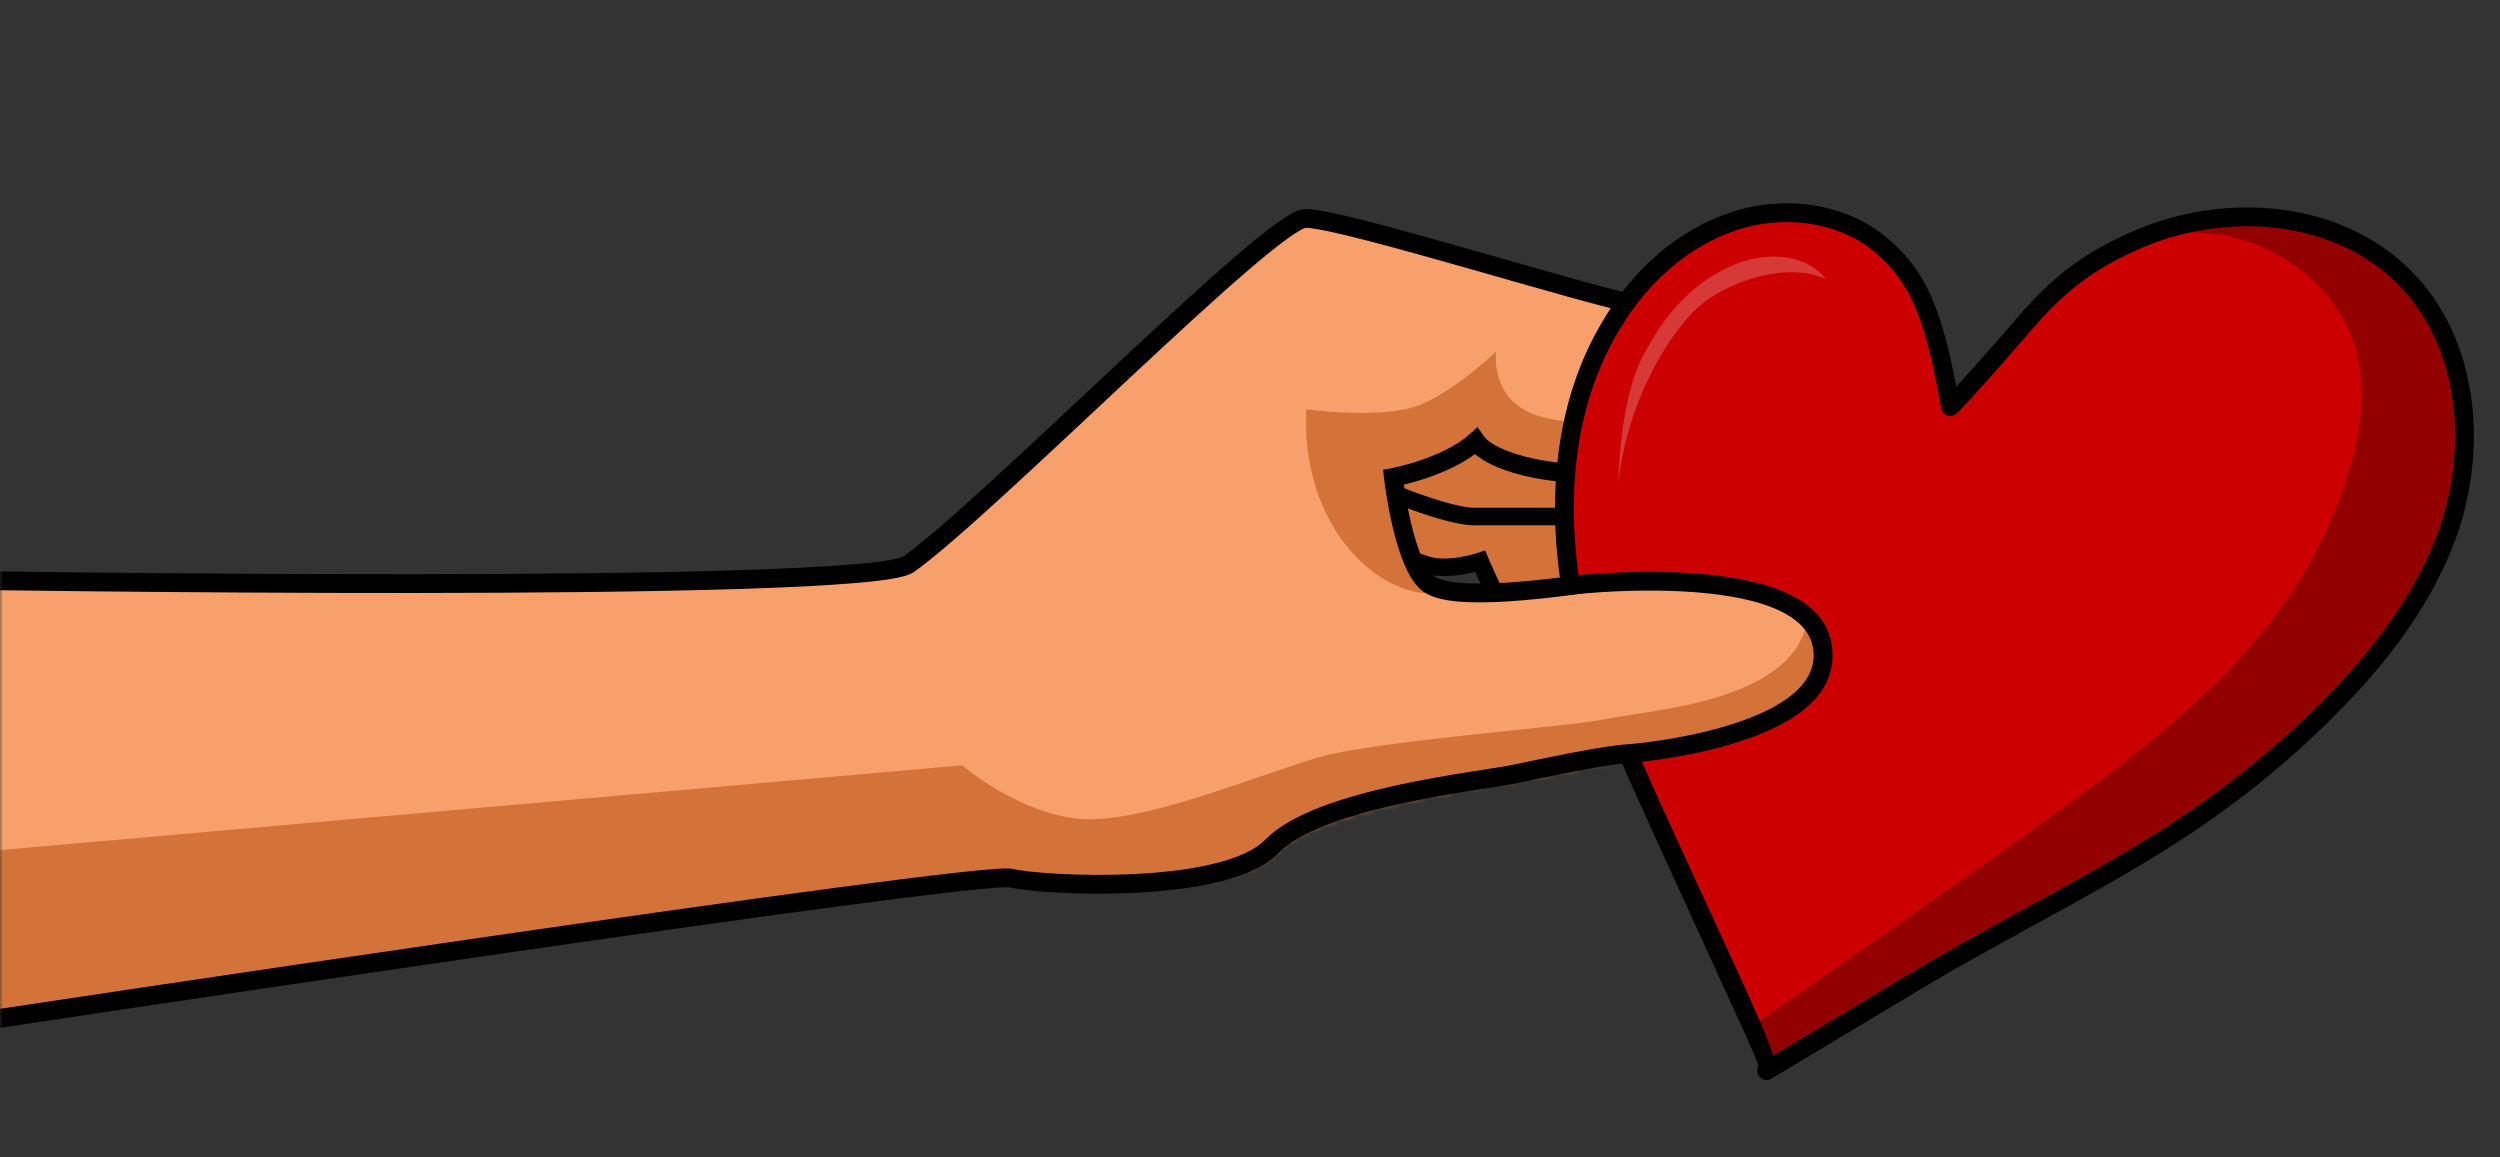 <svg xmlns="http://www.w3.org/2000/svg" xmlns:xlink="http://www.w3.org/1999/xlink" width="432" height="200" viewBox="0 0 432 200">
    <rect x="0" y="0" width="432" height="200" fill="#333333" stroke="none"/>
    <defs>
        <path id="t45z0cwxva" d="M0 0H432V200H0z"/>
        <path id="90erp2lr0c" d="M299.53 57.5c-4.25-4.25-10.5-13.75-10.5-13.75s-5.75.5-8.25.5c-6.25-.25-14.5-2.25-16.75-5.5-5 4.5-14.25 6.25-14.25 6.25s1.75 15.5 6.25 18.5 21.25.75 32.75-1c11.25-1.75 23.75 1.75 23.75 1.75s-8.75-2.75-13-6.75zm-133.75 2.75C180.03 50 228.28.75 234.28.5s52.25 14.5 58.25 15c5.75.5 17.75 22 32 31 11.75 7.5 16.75 10 13.75 15.75-5 10.25-14 7.5-14 7.5s1 .59 0 8.09c-1.421 4.66-6.922 10.356-14.773 11.258-7.852.902-24.477 5.402-30.227 6.652s-41.75 5.5-50 14c-8 8.25-40.25 6-45.5 4.5-5-1.5-180 25-180 25l-3.5-76.5c0 .25 158.25 2.75 165.5-2.5z"/>
        <path id="mzzp23c3ce" d="M21.03 100.5s33.75-4.5 40 10.75c0 0 5.349 15-30.75 18.25-36.098 3.25 4.75 69.75 4.75 69.75L121.78 182l65.25-73.75L202.53 31 134.28.75 31.28 15 6.03 31l-6 71.5 21-2z"/>
        <path id="ou8ky4dmqg" d="M2.5 69.78c-3.5-16.75-2.75-35.25 6.25-50 4.75-8 12-14.75 21-17.75S49.25.53 56 6.78c7.5 6.75 9.5 17.5 11.25 27.25 13.5-13.75 16-21.5 31.5-28.5s35.5-5.75 47.25 6.5c10.75 11 12.25 28.5 7.5 43-5 14.5-15.5 26.5-26.75 36.75-21.25 19.25-41.75 27.25-66.25 42-8.25 5-16.75 10-25 15 1-3.5-29.5-62.25-33-79z"/>
    </defs>
    <g fill="none" fill-rule="evenodd">
        <g>
            <g>
                <g transform="translate(0 -753) translate(0 649) translate(0 104)">
                    <mask id="yf3wp2smsb" fill="#fff">
                        <use xlink:href="#t45z0cwxva"/>
                    </mask>
                    <g mask="url(#yf3wp2smsb)">
                        <g>
                            <g>
                                <g>
                                    <path fill="#D37339" d="M3.28 16.25s5.25 3.25 8.5 3.25c3.25.25 7-1 7-1s5 21.5 12.25 26.25c7.5 5 12 4.25 15-1.25 3.25-5.25-6.75-39.75-6.75-39.75L.03 0l3.25 16.25z" transform="translate(-9) translate(0 37.5) translate(246 41)"/>
                                    <path stroke="#000" stroke-width="3.036" d="M3.28 16.25s5.25 3.25 8.5 3.25c3.25.25 7-1 7-1s8.25 19.75 15.75 24.75 8.75 3.75 11.75-1.5c3.25-5.25-7-38-7-38L.03 0l3.25 16.25z" transform="translate(-9) translate(0 37.5) translate(246 41)"/>
                                </g>
                                <g>
                                    <path fill="#D37339" d="M1.03 22.53s13.25 5.75 18 5.5h14.75s17 21.5 26 25.5 11.75 5 15.75 2.75c4-2.5 4.75-12.25 1.75-17s-34.25-33-34.25-33L.03.53l1 22z" transform="translate(-9) translate(0 37.5) translate(245 23.72)"/>
                                    <path stroke="#000" stroke-width="3.036" d="M1.03 22.53s13.25 5.75 18 5.5h14.75s17 21.5 26 25.5 11.75 5 15.75 2.75c4-2.5 4.75-12.25 1.75-17s-34.25-33-34.25-33L.03.53l1 22z" transform="translate(-9) translate(0 37.5) translate(245 23.72)"/>
                                </g>
                                <g>
                                    <path fill="#F7A06B" d="M299.53 57.5c-4.25-4.25-10.5-13.75-10.5-13.75s-5.75.5-8.25.5c-6.25-.25-14.5-2.25-16.75-5.5-5 4.5-14.25 6.25-14.25 6.25s1.75 15.5 6.25 18.5 21.25.75 32.75-1c11.25-1.75 24 4 24 4s-9-5-13.25-9zm-133.75 2.75C180.03 50 228.28.75 234.28.5s52.25 14.5 58.25 15c5.75.5 17.75 22 32 31 11.75 7.5 16.75 10 13.75 15.75-5 10.25-14 7.5-14 7.5s.75.59-.25 8.09c-.75 7.5-8.764 7.5-13.3 11.258-12.25.75-25.7 5.402-31.45 6.652s-41.75 5.5-50 14c-8 8.25-40.25 6-45.5 4.5-5-1.5-180 25-180 25l-3.5-76.5c0 .25 158.25 2.75 165.5-2.5z" transform="translate(-9) translate(0 37.5)"/>
                                    <g transform="translate(-9) translate(0 37.5)">
                                        <mask id="5ogysxw4wd" fill="#fff">
                                            <use xlink:href="#90erp2lr0c"/>
                                        </mask>
                                        <path fill="#D37339" d="M260.53 64.75s-9.75 3-18.5-7.5-7.25-24-7.25-24 13.25 1.75 19.5-.75 13.25-9.25 13.25-9.25-1.25 8.75 7.75 11.25 17.75-1 17.75-1 3.5 16.25 11.25 21.25c8 5 20.25 9.25 25.5 8.25 5-1 9.75-4.25 9.75-4.25 6.25 14 2 25.75-12.5 35.25 0 0 6.5-24.5-6.5-31.75s-33.5 1-42.5 1.5-17.5 1-17.5 1z" mask="url(#5ogysxw4wd)"/>
                                        <path fill="#D37339" d="M321.53 66.5c.75 17.25-26.75 18.5-35 20.25-5.5 1.25-39.5 3.75-49.25 6.5s-31 11.75-41.75 10.75-20.25-9.25-20.25-9.25l-201.5 17.75 23 42.25s346.75-57 380.25-41.25c4 1.75-55.75-54-55.5-47z" mask="url(#5ogysxw4wd)"/>
                                    </g>
                                    <path d="M312.53 64.25s-12.5-3.5-23.75-1.75-28 4-32.75 1c-4.5-3-6.25-18.5-6.25-18.5s9.25-1.75 14.25-6.25c2.25 3.25 10.5 5.25 16.75 5.5 2.5 0 8.25-.5 8.25-.5s6.25 9.5 10.5 13.75c4.25 4 13 6.75 13 6.75z" transform="translate(-9) translate(0 37.5)"/>
                                    <path d="M9.03 62v78.25s169.75-27.25 174.75-26c5 1.5 37.5 3.75 45.75-4.75s44.25-12.5 50-14c5.75-1.25 22.828-6 35.078-6.75 12.25-.75 10.922-3.16 11.672-10.91.75-7.5-1.75-8.34-1.75-8.34s9 3 14-7.5c2.75-5.75-2-8.25-13.75-15.75-14.25-9-26.25-30.5-32-31S240.53 0 234.53.25c-6 .5-54.25 49.75-68.75 60C158.53 65.5 9.03 62 9.03 62z" transform="translate(-9) translate(0 37.5)"/>
                                    <path stroke="#000" stroke-width="3.25" d="M299.53 57.5c-4.25-4.25-10.5-13.75-10.5-13.75s-5.75.5-8.25.5c-6.25-.25-14.5-2.25-16.75-5.5-5 4.5-14.25 6.25-14.25 6.25s1.75 15.5 6.25 18.5 21.25.75 32.75-1c11.25-1.75 23.5 0 23.5 0s-8.5-1-12.75-5zm-9.048 35.247c-3.35 0-16.768 2.86-19.56 3.467-5.75 1.25-33.892 4.036-42.142 12.536s-40 6.75-45 5.5c-5-1.5-180 25-180 25l-3.5-76.5s158.25 2.5 165.75-2.75C180.28 49.75 228.53.5 234.53.25s52.25 14.5 58.25 15c5.75.5 17.75 22 32 31 11.75 7.5 16.75 10 13.75 15.75" transform="translate(-9) translate(0 37.5)"/>
                                </g>
                            </g>
                            <g transform="translate(-9) translate(263.5)">
                                <mask id="058tz4mstf" fill="#fff">
                                    <use xlink:href="#mzzp23c3ce"/>
                                </mask>
                                <g mask="url(#058tz4mstf)">
                                    <g>
                                        <g>
                                            <path fill="#C00" fill-rule="nonzero" d="M2.5 69.78c-3.5-16.75-2.75-35.25 6.25-50 4.75-8 12-14.75 21-17.75S49.25.53 56 6.78c7.5 6.75 9.5 17.5 11.25 27.25 13.5-13.75 16-21.5 31.5-28.5s35.5-5.75 47.25 6.5c10.75 11 12.25 28.5 7.5 43-5 14.5-15.5 26.5-26.75 36.75-21.25 19.25-41.75 27.25-66.25 42-8.25 5-16.75 10-25 15 1-3.5-29.5-62.25-33-79z" transform="translate(14 35) translate(1.28 1.22)"/>
                                        </g>
                                        <g transform="translate(14 35) translate(1.28 1.22)">
                                            <mask id="npxefhdboh" fill="#fff">
                                                <use xlink:href="#ou8ky4dmqg"/>
                                            </mask>
                                            <path fill="#930000" fill-rule="nonzero" d="M100 5.78c15-6.25 34.75 4.25 37.75 20.25 1.25 6.5.25 13.25-1.75 19.5-9 29.25-31.5 45.5-62.75 67.5-67.5 47.5-53.5 35.75-72.75 55.5-1.25 1.25 16 6.5 15.5 8.25-.5 2 .75 4 1.75 5.75 7.5 10.75 22.25 14.5 35.25 12.5s24.75-8.75 36-15.25c36-21.5 72.25-45.75 94.5-81.5 11.75-18.75 19-40.75 18.25-63S191.5-8.97 174-22.97s-42.5-18-62.5-8.25c4-1.75 7.75-3.5 11.75-5.25" mask="url(#npxefhdboh)"/>
                                        </g>
                                        <path fill="#000" fill-rule="nonzero" d="M56.176 9.192c4.412 3.97 6.785 8.614 8.799 16.83l.398 1.692.392 1.792.389 1.898.387 2.009.39 2.124c.233 1.299 1.835 1.793 2.759.851L71 35.02l1.544-1.669 1.7-1.873 2.942-3.3 6.49-7.469c5.194-5.743 9.677-9.16 17.023-12.478 15.843-7.155 34.742-4.977 45.409 6.144 9.646 9.871 12.082 26.246 7.128 41.37-4.34 12.586-13.043 23.975-26.3 36.054-3.225 2.922-6.516 5.657-9.92 8.258l-1.817 1.369c-.302.225-.605.448-.908.67l-1.825 1.32-1.845 1.294-1.877 1.28c-.632.425-1.272.848-1.92 1.272l-1.976 1.272-2.041 1.28-2.12 1.296c-.36.218-.724.436-1.092.656l-2.258 1.336-2.365 1.37-2.483 1.416-3.972 2.222-14.134 7.765-3.245 1.813-3.058 1.734-2.917 1.685-2.827 1.666-24.423 14.64-.082-.265-.288-.839c-.053-.148-.109-.3-.167-.457l-.379-.993-.441-1.103-.783-1.873-1.274-2.935-2.003-4.473-11.373-24.737-3.106-6.834-2.002-4.477-1.39-3.153-1.705-3.937-1.168-2.755-1.41-3.413-.643-1.596-1.16-2.975-.76-2.044-.667-1.886-.574-1.73-.332-1.067-.29-.999-.248-.931-.208-.866c-.032-.138-.061-.274-.089-.407-3.805-18.21-2.03-35.586 6.047-48.822 4.853-8.173 11.951-14.33 20.126-17.054 8.745-2.915 18.528-1.252 24.632 4.4zm25.834 8.526l-.677.737-4.125 4.778-4.697 5.31-2.686 2.965-.282.302-.444-2.245c-.145-.704-.29-1.387-.438-2.05l-.445-1.934c-2.103-8.755-4.603-13.869-9.318-18.301l-.513-.472C51.367.31 40.339-1.566 30.517 1.708c-8.96 2.987-16.66 9.666-21.884 18.462C.09 34.173-1.77 52.376 2.19 71.332l.196.876c.036.15.074.304.114.46l.257.971.298 1.036.34 1.101.38 1.167.42 1.235.71 1.98.803 2.138.897 2.296.992 2.458 1.47 3.535 1.215 2.848 1.31 3.02 1.9 4.299 3.173 7.046 16.506 36.119 1.397 3.19.51 1.273.183.574.04.241-.004.108-.049.163-.015.041-.015.047c-.406 1.42 1.141 2.601 2.405 1.836l10.115-6.076L61.3 137.19l1.323-.8 2.773-1.652c.466-.275.936-.55 1.41-.826l2.894-1.672 3.035-1.722 8.433-4.666 7.522-4.124 2.782-1.542 2.64-1.483 2.511-1.43 2.392-1.388c.39-.228.775-.454 1.156-.68l2.236-1.337c.365-.22.726-.44 1.084-.659l2.107-1.305c.69-.432 1.367-.863 2.035-1.293l1.975-1.29 1.927-1.295c.635-.434 1.264-.869 1.89-1.308l1.864-1.328 1.85-1.357c.617-.458 1.232-.922 1.85-1.394 3.475-2.655 6.836-5.448 10.132-8.435 13.627-12.415 22.639-24.209 27.196-37.424 5.312-16.217 2.688-33.858-7.874-44.666C136.758-.068 116.38-2.416 99.362 5.27c-7.424 3.353-12.17 6.866-17.352 12.449z" transform="translate(14 35)"/>
                                    </g>
                                </g>
                                <path fill="#FFF" fill-rule="nonzero" d="M29.28 61.75c2.75-5.25 7-12 15.25-15.75 5.5-2.5 12.75-2.5 16.5 2.25-6.25-3-16.5 0-22 4.75-5.25 4.75-12.5 16.5-14 31.25.25-2 .25-14.5 4.25-22.5z" mask="url(#058tz4mstf)" opacity=".47"/>
                            </g>
                            <path fill="#000" fill-rule="nonzero" d="M283.514 99.22c6.055-.461 12.353-.582 18.26-.153l.862.067 1.685.155 1.63.186c12.293 1.538 19.704 5.76 19.704 13.775 0 7.335-6.864 12.268-18.049 15.499-3.77 1.089-7.795 1.906-11.818 2.492-1.055.154-2.054.283-2.983.39l-1.816.19-.588.05-.24-3.242 1.4-.13 1.794-.208c.627-.078 1.284-.167 1.965-.266 3.887-.566 7.772-1.355 11.384-2.399 9.91-2.862 15.701-7.024 15.701-12.376 0-5.588-5.8-9.007-15.99-10.434l-1.561-.199c-.266-.03-.534-.06-.805-.088l-1.658-.155c-.282-.023-.566-.045-.853-.066-5.724-.415-11.87-.297-17.778.153l-1.66.136-2.295.228-.326.038-.397-3.226 1.943-.205 1.616-.143.873-.069z" transform="translate(-9)"/>
                        </g>
                    </g>
                </g>
            </g>
        </g>
    </g>
</svg>
